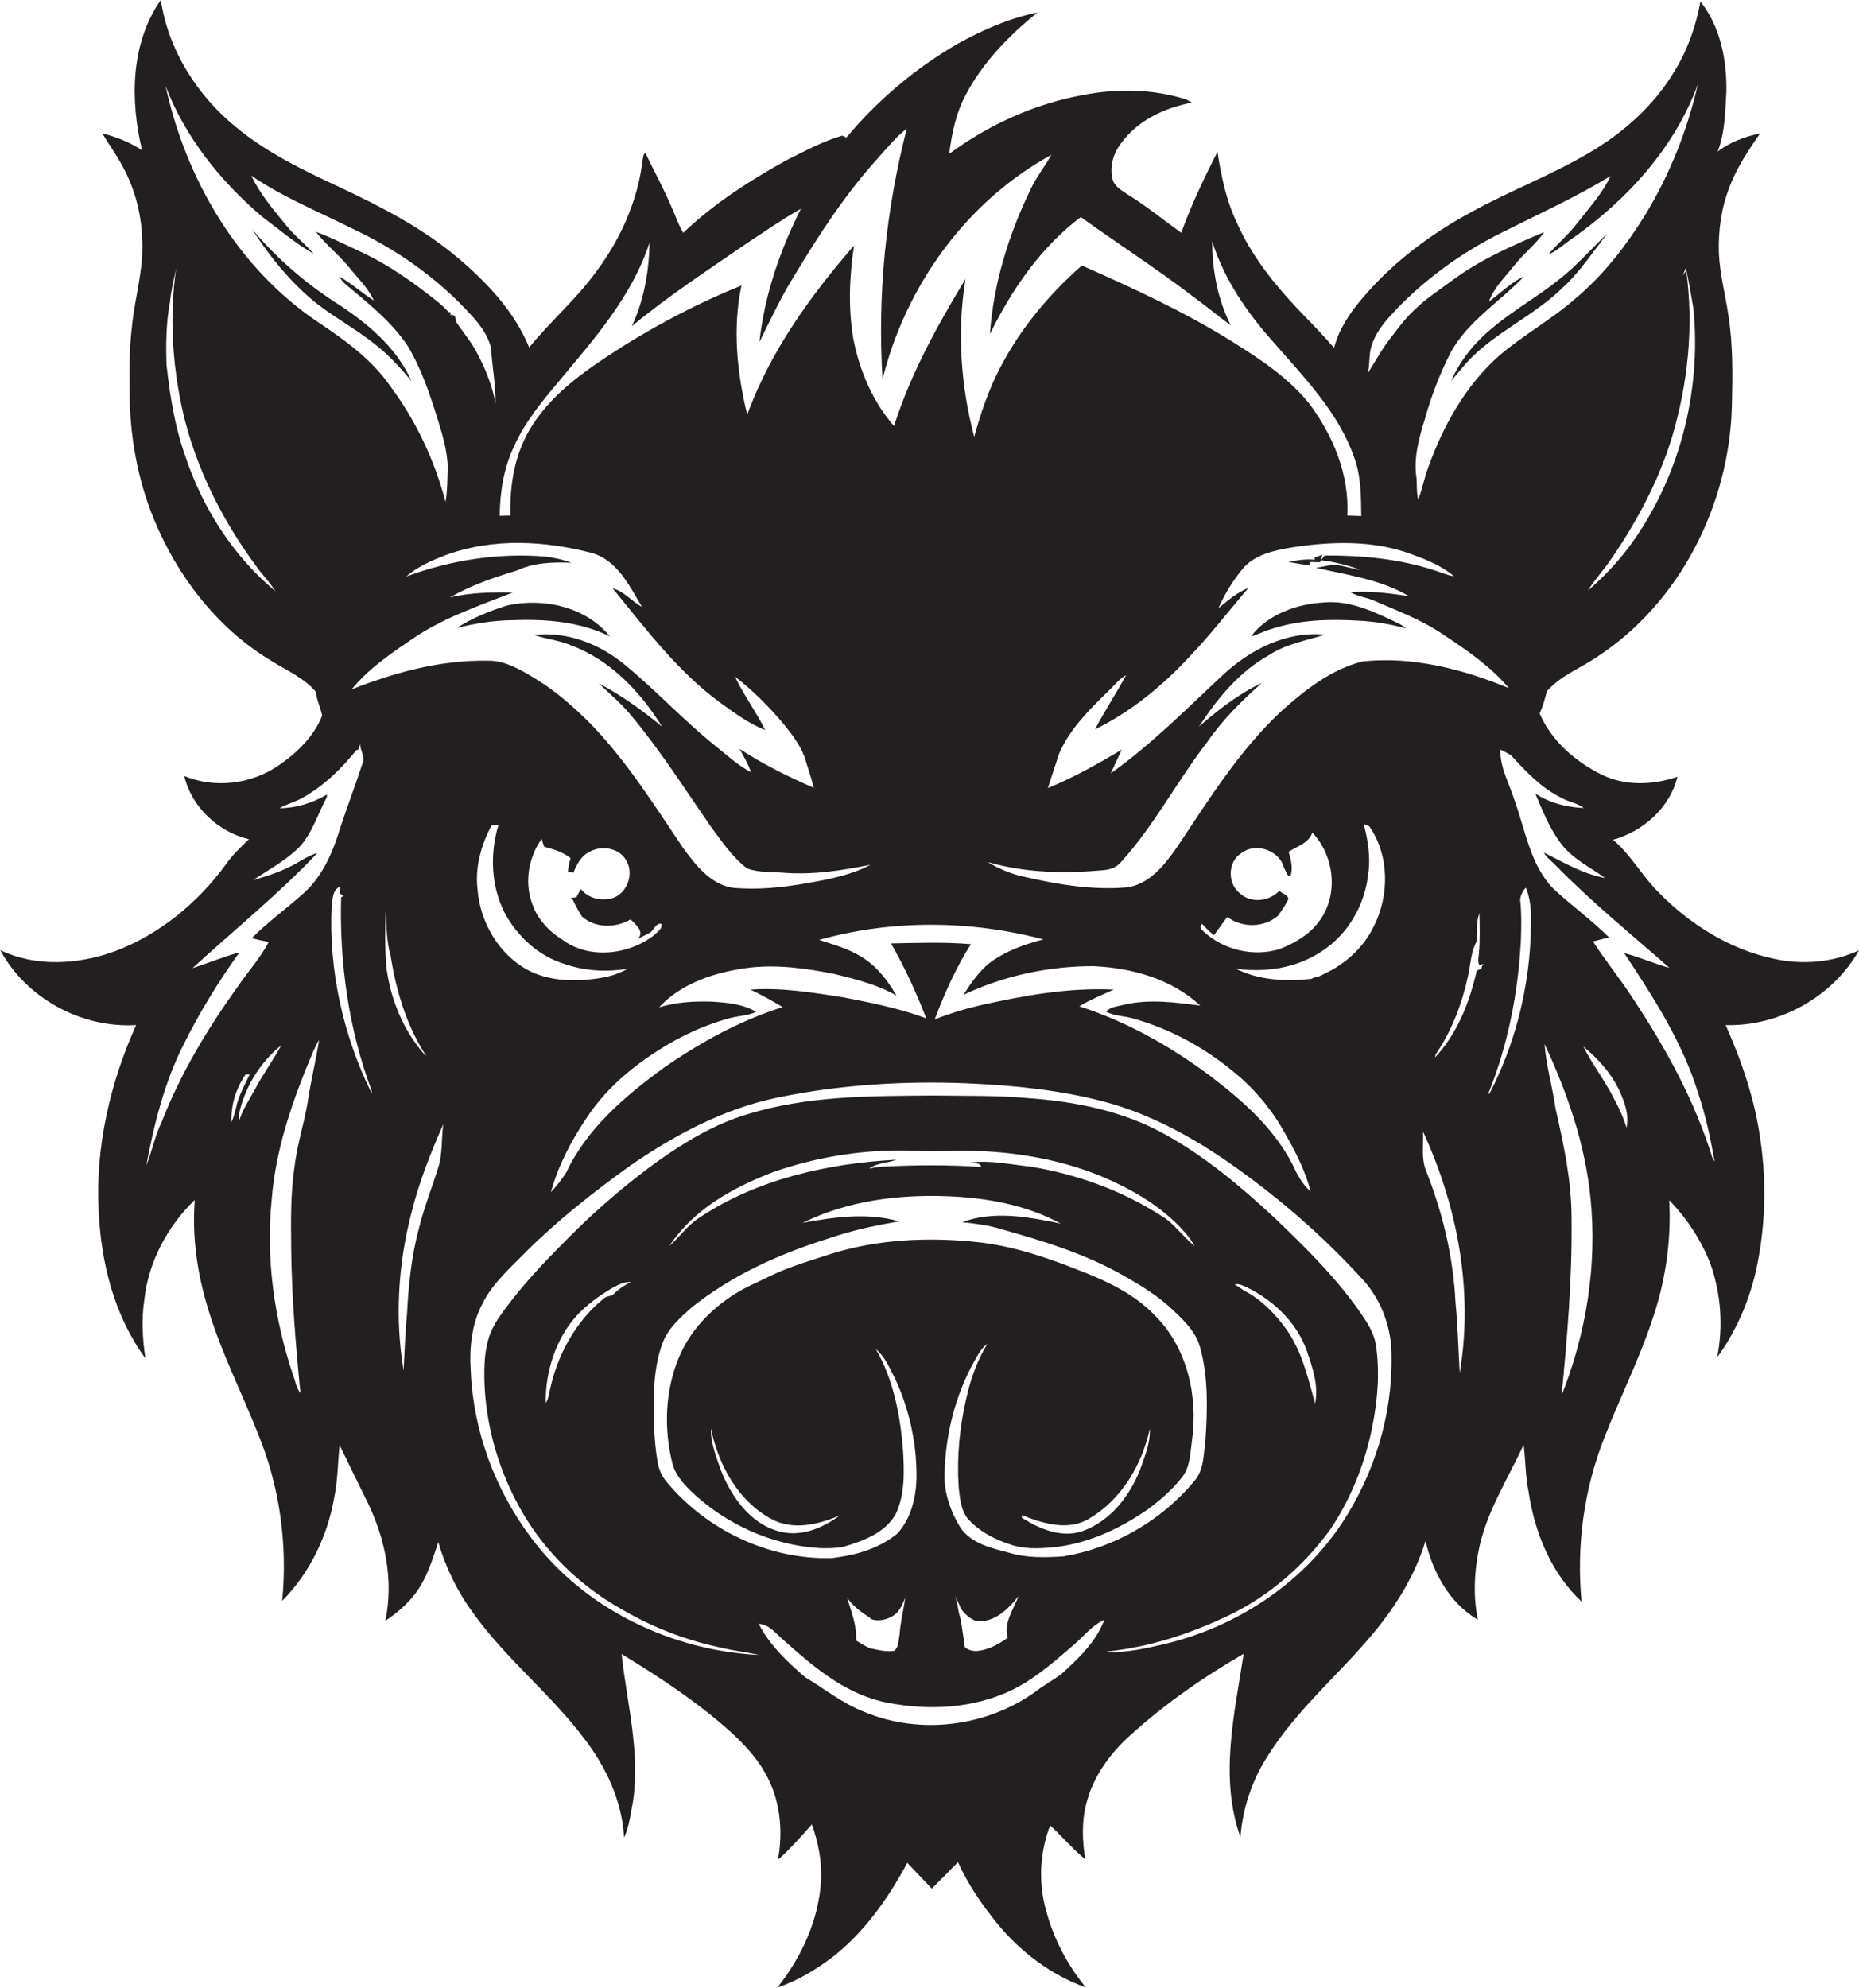 <?xml version="1.0" encoding="utf-8"?>
<!-- Generator: Adobe Illustrator 19.2.0, SVG Export Plug-In . SVG Version: 6.00 Build 0)  -->
<svg version="1.1" id="Layer_1" xmlns="http://www.w3.org/2000/svg" xmlns:xlink="http://www.w3.org/1999/xlink" x="0px" y="0px"
	 viewBox="0 0 744.4 795.9" enable-background="new 0 0 744.4 795.9" xml:space="preserve">
<g>
	<path fill="#231F20" d="M744.4,380.5c-10.7,4.9-22.9,5.9-34.3,3.3c-17.8-3.8-33.8-14-46.4-27c-6.4-6.5-10.8-14.7-17.8-20.6
		c12-3.3,22.8-12.8,25.8-25.2c-9.8,3.3-20.9,3.8-30.4-0.9c-10.5-5.2-20.1-13.5-24.8-24.5c1.4-2.8,2.1-5.8,2.9-8.8
		c5.4-6.3,13.4-9.2,20.1-13.8c33.3-21.7,53-61.1,54-100.4c0.3-12.4,0.5-24.8-1.5-37c-1.2-8-3.3-15.9-3.7-24.1
		c-0.3-9,0.9-18.1,4.2-26.5c2.9-7.8,7.6-14.8,12.3-21.6c-6.1,1.3-12.1,3.5-17,7.3c3-7.6,3-16,3.5-24.1c0.2-12.6-2.4-25.9-10.4-36
		c-1.7,9.5-4.9,18.8-9.9,27.1c-8.3,14.3-21,25.6-35.2,33.8c-15,8.8-31.4,15-46.6,23.4c-16.6,8.9-31.9,20.5-44,34.9
		c-4.8,5.7-9.1,12.1-11,19.5c-3.5-4.1-7.2-8-11-11.9c-11-11.3-21.5-23.6-27.9-38.2c-4.3-8.9-6.3-18.7-7.8-28.4
		C482.1,71.4,477,82.1,473,93.2c-7.1-5.1-13.9-10.7-21.4-15.3c-2.3-1.6-5.1-3-6-5.8c-1.4-5.1,0.1-10.6,3.3-14.7
		c6.6-9.2,17.5-14.3,28.4-16.3c-0.8-0.5-1.6-0.9-2.4-1.3c-13.2-4.2-27.5-4.4-41-1.8c-19.5,3.5-37.9,11.9-53.8,23.6
		c1-8.1,2.7-16.3,6.6-23.6C393.5,25,404,14.3,415.4,5c-11.2,2.3-21.7,6.9-31.7,12.4c-17,9.8-32.3,22.7-44.8,37.7
		c-0.4-0.2-1.2-0.6-1.6-0.8c-7.7,2.2-14.8,6.1-21.9,9.6c-14.9,8.2-29.4,17.5-41.8,29.3c-1.9-3-2.9-6.4-4.4-9.6
		c-3.2-7.7-7.2-14.9-10.8-22.4c-1,0.8-0.9,2.1-1.1,3.2c-2,16-8.7,31.1-18.3,44c-8,11.2-18.5,20.1-27.1,30.7
		c-5.9-14.4-16.9-26-28.6-35.9c-14.2-12-30.8-20.5-47.6-28.4c-14.4-6.7-28.9-13.7-41.2-23.9C79,38.3,67.4,20.1,64.4,0
		c-12.2,17.4-12.3,40.3-7.5,60.2C52.1,57,46.6,54.8,41,53.4c2.6,4.5,5.7,8.6,8.1,13.2c5.2,9.5,7.8,20.2,7.9,31
		c0.3,11-3,21.7-4.1,32.6c-1.1,8.7-1.1,17.6-1,26.4c0,17.5,3.1,35.2,9.8,51.4c9.3,22.6,25,43.1,46,56c6.4,4.1,13.8,7.1,18.8,13
		c0.3,3.3,1.9,6.4,2.5,9.5c-3.3,8.5-10.4,15.2-17.8,20.2c-10.9,7.3-25.2,9-37.4,4c2.9,12.4,13.6,22.4,25.9,25.3
		c-3.3,3.1-6.6,6.3-9.2,10c-11.3,15.5-26.8,28.3-44.9,35c-14.6,5.2-31.3,6.2-45.5-0.6c10.4,19.3,32.6,31.3,54.4,30
		c-10.4,23.2-16.3,48.6-15,74.1c0.9,20.9,6.2,42.2,18.7,59.3c-1.1-7.8-1.6-15.6-0.4-23.4C59.4,505.3,67,491,78,480.4
		c-1.2,15,1.1,30.2,5.6,44.5c5.2,17,13.3,32.8,19.8,49.3c8.6,21,11.8,44.1,9.6,66.7c11-11.1,18.1-25.8,20.8-41.2
		c1.5-7,1.4-14.1,2.2-21.1c3.7,7.6,7.4,15.3,11.2,22.9c7.1,14.6,10.5,31.4,7.1,47.4c4.4-2.9,8.4-6.3,11.7-10.5
		c4.8-6.2,7.1-13.7,9.5-21c3,10.3,7.8,20.1,14.2,28.7c13,18.1,30.8,32.1,44.2,49.9c8.8,11.4,15.2,25.1,16,39.7
		c2.1-4.6,2.7-9.8,3.6-14.7c2.9-19.7-2.5-39.3-4.6-58.8c15.3,9.3,30.3,19.2,43.6,31.1c5.2,4.8,10.2,10,13.7,16.2
		c6.2,10.5,7.5,23.3,5.3,35.1c4.9-4.4,9.3-9.3,13.6-14.2c2.5,7.1,4,14.5,3.7,22c-0.8,15.9-7.7,31-17.5,43.3c8-2.6,15.3-7.1,22-12.1
		c12.8-10,22.4-23.6,30-37.8c3.3,3.4,6.5,6.9,9.8,10.3c3.6-3.5,7-7,10.5-10.6c4,9,9.7,17.1,15.8,24.7c9.4,11.4,21.5,20.5,35.4,25.5
		c-7.3-8.9-12.8-19.3-15.8-30.4c-3.3-11.3-2.7-23.5,1.5-34.5c4.8,4.4,9,9.5,14.1,13.6c-1.3-7.6-1.5-15.6,0.6-23.1
		c2.8-10.4,9.4-19.4,17.4-26.6c13.8-12.5,29.3-23.3,45.4-32.6c-3.7,24.1-9.8,49.6-1.3,73.4c0.9-11.6,4.7-22.9,11-32.6
		c11.4-18.2,28-32.1,41.7-48.4c9.3-11.1,17.2-23.6,21.4-37.6c2.9,12.5,9.6,24.9,21,31.6c-1.9-9-1.5-18.4,0.2-27.3
		c2.9-15.4,11.6-28.7,18.1-42.8c0.8,6.3,0.7,12.6,2,18.9c2.4,16.2,9,32.5,21.2,43.9c-2.1-22.2,0.9-45,9.2-65.8
		c6-15.5,13.5-30.3,18.8-46.1c5.5-15.6,8-32.2,7.1-48.8c7,7.2,12.7,15.8,16.4,25.2c4.3,12,5.3,25.2,2.8,37.7
		c7.4-10.1,12.5-21.8,15.4-34c3.9-17.4,4.5-35.5,1.9-53.2c-2.2-15.9-7.4-31.2-13.9-45.8C712.3,411,733.7,399.3,744.4,380.5z
		 M651.9,219.5c-4.7,6.2-10.2,11.9-16.1,17c2.8-4.5,6.5-8.4,9.5-12.9c10.2-14.9,18.9-31.1,24.2-48.5c6.4-21.5,8.8-44.5,5.7-66.8
		l-1.4,2c0.4-1,0.8-2,1.3-3.1c1.1,5.4,2.1,10.8,3,16.3C681.4,157.2,672.3,192.3,651.9,219.5z M549.2,138.5c1.3-4.4,4.1-8.2,7.1-11.6
		c13-14.4,29-26,46.5-34.5c14.2-7.1,28.6-13.7,42.1-21.9c-3.4,7.2-8.9,13.1-13.7,19.3c-3.4,4.4-7.7,7.9-11.2,12.1
		c3.6-1.5,6.4-4.3,9.7-6.5c21.9-15.4,40.9-36.3,50.2-61.7c-4.2,18.3-11.2,36-20.9,52c-7.7,12.5-16.8,24.3-28.1,33.8
		c-9.7,8.5-21.1,14.7-30.8,23.1c-13.4,11.9-22.3,28.1-28.3,44.8c-1.5,4.1-2.3,8.5-3.9,12.6c-0.9-3.3-0.3-6.9-0.9-10.3
		c-0.7-7.4,1.3-14.7,3.5-21.7c2.5-9.2,6-18.2,10.3-26.7c6.9-12.8,19.8-20.4,29.5-30.7c-5.3,2.5-9.4,6.8-14.1,10.1
		c2.1-5.7,6.6-9.9,10.3-14.6c3.7-4.6,8.5-8.4,11.9-13.2c-12.8,5.4-25.6,11-36.8,19.3c-4.9,3.7-10.2,7-14.6,11.3
		c-3.4,3-6.2,6.6-8.9,10.2c-4.1,4.9-7.1,10.5-10.5,15.9C548.7,146,548,142.1,549.2,138.5z M565,221.8c6,2.2,12.2,4.6,17.2,8.9
		c-2.8-0.4-5.5-1.7-8.2-2.5c-14-4.5-28.9-5.9-43.6-5.8c-0.4,0.5-1.1,1.5-1.5,1.9c5.5,0.6,10.8,2,16,3.9c-3-0.5-6-1.4-9-1.9
		c-3-0.5-6,0.7-9,1c12.6,2.9,26.1,4.7,37.3,11.4c-7.8-1.2-15.6-2.2-23.4-1.6c2.8,1.7,6.2,2,9.2,3.3c9.4,4.1,19.2,7.7,27.7,13.5
		c9.5,6.3,19.1,12.8,26.5,21.6c-18.4-7.6-38.5-12.8-58.5-10.7c-12.6,3.1-23.2,11.5-32.7,20c-16.8,15.7-29,35.4-41.7,54.4
		c-5,7.1-11.1,15-20.3,16.1c-13.5,1.1-27-1.1-40.1-4.1c-5.5-1.1-10.7-3.2-15.4-6.1c15,4.4,30.8,4.7,46.2,3.3
		c2.8-0.2,5.6-1.2,7.4-3.5c13.2-14.6,22.3-32.3,34.3-47.8c6.1-8.9,13.9-16.6,21.9-23.7c-9.3,4.4-17.5,10.8-25.2,17.5
		c7.4-11.3,16.2-22.1,28.2-28.7c6.7-4.4,14.7-5.7,22.2-8.1c-15.4-1.5-30,6-41,16.3c-14.5,13.5-28.5,27.7-44.7,39.2
		c1.4-3.2,2.9-6.3,4.4-9.5c-9.5,5.7-19.3,11.2-29.6,15.4c1.5-4.6,3-9.2,4.5-13.8c4.3-9.9,12.1-17.6,19.7-25c2.3-2.2,4.3-4.8,7.1-6.4
		c-3.9,7.4-8.6,14.3-12.4,21.7c14.5-7.1,27.2-17.6,38.1-29.4c8.2-8.6,15.5-18.1,23.3-27.2c-4.6,1.8-8.3,5.1-12,8.1
		c2.5-5.7,5.8-11.1,9.8-15.9c4.8-5.6,12.4-7.2,19.4-8.4C533.1,216.7,549.8,216.2,565,221.8z M392,402.6c-6,1.4-12,3.3-17.7,5.5
		c3.9-10.4,8.5-20.7,14.5-30.1c-10.6-0.9-21.3-0.5-32-0.3c5.5,9.6,10.1,19.7,14.1,30c-10.7-4-21.9-6.2-33.1-8.4
		c-12.3-1.9-24.8-4-37.3-3.1c4.5,2.1,8.7,4.5,12.9,7c-17.1,5.4-32.9,14.1-47.6,24.3c-15.5,11.3-30.8,24.3-39.1,42
		c-1.8,2.8-3.9,5.4-6.1,7.8c2.9-10.6,8.1-20.5,14.2-29.6c8.7-13.3,21.5-23.3,35.2-31c6.9-3.8,14.3-6.9,21.9-9c3.6-1,7.5-1,10.9-2.6
		c-5.4-3.2-11.8-3.7-17.9-4.1c-7.1-0.2-14.2,0.2-21,2.3c9.1-9.8,22.6-14.1,35.5-15.8c11.7-1.5,23.5,0.2,35,2.5
		c8.4,2.1,17,4.2,24.6,8.6c-3.5-5.9-7.7-11.6-13.7-15.3c-5.3-3.4-11.4-5.1-17.3-7c29.2-8.2,60.6-7.9,89.8-0.2c-7,1.8-14,4.3-20,8.3
		c-5.1,3.5-8.7,8.7-12,13.9c16.2-7.7,34.2-11.5,52-11.5c15.4,0.7,31.4,5.1,42.8,15.8c-10-1.3-20.3-2.7-30.3-0.4
		c-2.5,0.7-5.5,0.8-7.4,2.8c3.5,1.9,7.6,1.7,11.4,2.9c14.2,4.1,27.4,11.2,38.8,20.5c8.2,6.5,15.2,14.5,20.4,23.5
		c4.6,8,9.1,16.2,11.3,25.2c-2.4-2.2-4.2-4.9-5.7-7.7c-7.3-16.4-21.1-28.5-35.1-39.1c-15.8-11.7-33.1-21.4-51.8-27.4
		c4.4-2.7,9.1-4.6,13.8-6.7C427.9,395.3,409.7,398.6,392,402.6z M180.1,239.2c8.4-4.8,17.6-8,26.9-10.8c6.8-3.2,14.4-3.4,21.8-3.1
		c-3.5-1.3-7.1-2.1-10.8-2.5c-18.7-1.5-37.7,1.5-55.3,8c4.8-4.2,10.8-6.7,16.7-8.9c18.4-6.5,38.7-5.4,57.3-0.6
		c10.4,2.8,15.3,13.2,20.4,21.7c-4.1-2.2-7.1-6.2-11.8-7.5c13.3,16.3,26.1,33.4,43.2,45.9c5.7,4.1,11.4,8.3,17.9,10.9
		c-3.6-7.4-8.6-14-12.1-21.4c7.2,5.5,13.7,12.1,19.6,19.1c3.2,4,6.4,8.1,8.2,12.9c1.3,4.2,2.7,8.3,3.8,12.5
		c-10.3-4.4-20.4-9.5-29.8-15.6c1.8,3,3.4,6.1,4.7,9.4c-5.4-2.8-9.8-7-14.5-10.7c-12.7-10.2-23.8-22.3-36.4-32.6
		c-10-8.2-23-13.2-36-11.7c4.8,1.7,9.9,2.1,14.6,4.1c15.8,5.8,27.9,18.6,36.6,32.6c-7.9-6.5-16.2-12.5-25.3-17.3
		c4.1,4,8.6,7.7,12.3,12.1c11.9,14.1,21.8,29.7,32.3,44.9c4.5,6,8.7,12.5,14.8,17.1c5,1.8,10.6,1.3,15.9,1.8
		c11.3,0.7,22.5-1.1,33.5-3.3c-7.7,4.1-16.4,5.8-25,7.3c-10,1.8-20.3,2.9-30.5,1.9c-8.9-1.6-14.7-9.3-19.7-16.1
		c-11.5-17.1-22.6-34.8-37-49.6c-6.9-6.9-14.3-13.4-22.7-18.4c-5.7-3.4-11.8-7-18.6-6.8c-18.7-0.3-37,4.7-54.3,11.5
		c7.2-8.8,16.8-15.1,26.1-21.4c11.9-7.7,25.4-12.3,38.5-17.4C196.9,237.1,188.3,237.2,180.1,239.2z M216.9,335.9
		c0.2,0.8,0.7,2.3,1,3.1c3.7,1,7.6,2.1,10.6,4.6c-0.6,1.8-0.9,3.6-1.1,5.4c0.5,0.1,1.7,0.3,2.2,0.4c0.2-0.5,0.6-1.4,0.8-1.9
		c1.2-2.4,2.7-4.9,5.2-6.2c4.9-3.1,12.5-2,15.3,3.4c2.9,5.1,0.4,12.5-5.1,14.7c-4.5,1.6-10.3,0.4-13.2-3.5c-0.6,1.1-1.2,2.2-1.8,3.3
		c-0.6,0.1-1.7,0.3-2.3,0.4l0.9,0.7c1.1,2.3,2.3,4.5,3.6,6.6c5.4,4.8,13.5,4.7,19.5,1.2c2,2,5.8,4.9,2.9,7.8c1.5-0.8,3-1.5,4.5-2.3
		c2-0.9,2.4-4,4.9-3.8c0.7,2.1-1.8,3.4-3,4.7c-10.3,7.9-26.2,9.7-36.9,1.5c-4.8-2.9-8.7-7.2-11.1-12.2l0-0.3
		C209.7,354.6,211.3,343.6,216.9,335.9z M196.6,330.8l0.2-0.3c0.9-0.1,1.9-0.1,2.8-0.2c-3.5,11.6-3,24.5,2.6,35.4
		c5.1,9.3,13.5,17.1,23.8,20.2c8.1,2.9,16.8,3.3,25.2,2c-4,2.4-8.6,3.4-13.1,4c-9,1.1-18.5,0.8-26.7-3.5
		c-11.8-6.4-19.2-19.3-20.2-32.5C190.2,347,192.7,338.5,196.6,330.8z M512,366.2c1.6-1.9,2.7-4,3.9-6.2c-0.2-2-2.5-2.1-3.6-3.4
		c-3.9,4.2-11,5.2-15.5,1.3c-5.3-3.8-5.4-12.7,0.2-16.3c5.8-4.5,15.5-1.2,17.2,6c0.8,1,0.9,3.3,2.6,3c1-3.2,0.1-6.5-0.8-9.6
		c3.4-2.2,8.1-3.4,9.5-7.7c8.5,9,10.5,23.8,3.6,34.3c-3.8,6-10.3,9.9-16.8,12.4c-10.5,3.2-22.5,0.3-30.5-7.2c-0.8-0.8-1.7-2-0.4-2.9
		c0.8,0.9,1.7,1.9,2.7,2.8c0.5,0.4,1.5,1.3,2,1.7c1.8-2.4,3.5-4.8,5.3-7.3c6.1,4.5,14.9,4.4,20.6-0.7L512,366.2z M494.8,387.8
		c11.8,1.7,24.4-0.2,34.4-6.9c10.6-6.8,17.4-18.7,18.7-31.2c1-6.7-0.2-13.4-1.8-19.8c0.6,0.2,1.7,0.7,2.2,0.9
		c8.1,11.6,8.1,27.7,1.8,40.1c-4.1,8.5-11.4,15.1-19.9,19c-0.5,0.3-1.5,0.8-2,1c-1.1,0.1-2.1,0.5-3.1,1
		C515,393,504.1,392.5,494.8,387.8z M205.9,178.6c4.1-9.3,10.6-17.2,17.1-25c14.4-17.3,30-34.6,37.1-56.5
		c-0.2,11.4-2.2,23.1-7.1,33.5c14.7-12.2,30.8-22.7,46.5-33.5c7-4.6,13.9-9.4,21.2-13.5c-8.4,16.7-14.6,34.7-16.6,53.3
		c4.5-9.1,8.8-18.3,14.2-26.9c10-16.6,20.7-33,33.8-47.3c3.5-3.9,6.8-8,11-11.2c-8.4,32.7-11.8,66.6-9.7,100.3
		C362.7,114.4,387,80.6,421,62c-2.7,4.8-6.2,9.1-8.5,14.2c-8.7,18-14.7,37.5-16.1,57.5c8.8-17.8,20.3-34.7,36.4-46.8
		c15.1,10.9,30.9,21,45.7,32.4c4.9,3.5,9.4,7.4,14.3,10.9c-5.2-10.3-7.4-22.1-7.4-33.6c4.8,15.4,14.2,28.9,24.9,40.8
		c12.1,13.9,25.5,27.6,31.8,45.3c2.9,7.6,2.9,15.8,3,23.9c-1.9-0.1-3.7-0.1-5.6-0.2c0.9-16.3-5.7-32.1-15.3-44.9
		c-8.5-10.5-19.9-17.9-31.2-25c-19-11.8-39.4-21.2-59.8-30.2c-13.2,11.6-24.6,25.3-32.7,40.9c-4.6,8.8-7.8,18.2-10.4,27.7
		c-5.4-20.5-6.9-42.2-3.5-63.2c-11.3,18.7-22,38-28.6,58.9c-8.6-9.9-13.8-22.2-16.3-34.9c-2.1-12.4-1.6-25,0.3-37.4
		c-17.6,20.2-33.5,42.4-42.8,67.7c-4.1-16.8-5.9-34.6-2.3-51.7c-16.6,6.7-32.5,15-47.6,24.4c-13.3,8.6-27.1,17.6-35.9,31.2
		c-7.1,10.7-9.4,23.8-9,36.5c-1.4,0-2.9,0.1-4.3,0.1C200.2,197,201.7,187.3,205.9,178.6z M74.2,182.6c-4.2-11.7-6.1-24-7.5-36.3
		c-0.3-8.5-0.2-17.2,1.4-25.6c0.4-4.4,1.5-8.8,2.4-13.1c-2.7,19-1.5,38.5,2.7,57.2c5.2,22.5,15.8,43.5,29.5,62
		c2.4,3.4,5.4,6.4,7.6,9.9C93.4,222.7,81.1,203.4,74.2,182.6z M127.1,128.8c-32-21.6-52.7-57.1-60.8-94.4
		c7.8,20.5,22,38.2,38.6,52.3c6.8,5.1,13.3,10.7,20.7,14.9c-3.5-4.1-7.8-7.3-11.1-11.5c-5.1-6.2-10.4-12.5-13.9-19.8
		c12.4,8.5,26.4,14.2,39.8,20.9c18.3,8.5,35.1,20.3,48.6,35.3c3.4,3.7,6.5,8,7.7,13c0.3,7.4,1.9,14.6,1.7,22
		c-1.3-7.3-4.2-14.3-7.7-20.8c-2.3-4.3-5.6-8-8.2-12.1l-0.1-1.3c-0.3-1-1-1.4-2.1-1.2l0.2-1.1l-0.9-0.1c-1.3-1.4-2.7-2.7-4.1-3.9
		c-9.6-7.7-19.7-14.9-30.9-20.1c-6-2.8-11.9-5.8-18.1-8.1c3.9,5.1,9,9,13.1,14c3.5,4.4,7.7,8.3,10.1,13.5c-4.8-3-8.9-6.9-13.9-9.6
		c0.6,0.9,1.3,1.9,2.1,2.7c9,7.6,18.6,15,25.3,25c5.6,9.3,9,19.6,12.2,29.9c1.9,6.1,3.7,12.3,3.9,18.8c-0.2,4.6-0.1,9.3-0.9,13.8
		c-4.4-16.7-11.9-32.6-22.2-46.4C148.7,143.7,137.9,136,127.1,128.8z M64.7,449.3c-2.7,5.5-3.8,11.6-6.1,17.3
		c3.1-16.7,7.3-33.4,15-48.6c6.4-12.8,13.9-25.1,22.3-36.7c-6.4,1.7-12.5,4.3-18.8,6.3c16.7-15.3,34.4-29.6,50-46.1
		c-4.2,1.2-7.6,4-11.5,5.7c-4.5,2.3-9.4,3.7-14.3,5.2c6.3-4.2,13-7.8,18.4-13.1c5.4-5.7,7.5-13.4,11.2-20.2c0-0.2,0-0.7,0-1
		c-5.7,3.4-12.3,5.4-19,5.5c3.1-1.8,6.6-2.6,9.6-4.4c8.3-4.7,15.3-11.5,21.2-18.9l0.7-0.1l0.3-0.9c0.1-0.4,0.4-1.1,0.5-1.4
		c0,2.7,2.3,5.2,0.9,7.9c-3.1,9.5-6.7,18.8-9.7,28.3c-2.9,9-7.3,18.1-14.7,24.3c-6.6,5.8-13.7,11-19.9,17.2c2.3,0.6,4.5,1.1,6.8,1.5
		c-3.3,6.5-8.3,11.8-12.3,17.8C83.1,411.8,72.3,429.8,64.7,449.3z M92.7,449.2c-0.3-6.8,1.8-13.5,5.7-19.1c0.4,0,1.2,0,1.6,0
		c-2.1,4.4-4.5,8.7-5.5,13.5C94,445.5,93.6,447.4,92.7,449.2z M101.9,436.5c-2.3,4.1-5,8.2-6.3,12.8c0-1.1,0.1-2.1,0.1-3.2
		c2.3-10.8,8.3-20.6,16.9-27.6C109.3,424.7,105.1,430.3,101.9,436.5z M123.2,441.3c-1.4,8.5-4.2,16.8-5.2,25.4
		c-1.7,10.9-1.5,22-1.4,33c0.2,19.4,1.8,38.7,3.7,58c-1.7-2-2-4.8-3-7.3c-7.5-22.5-10.9-46.5-8.5-70.2c1.6-20.6,8.6-40.3,16.6-59.2
		c0.7-1.6,1.5-3.2,2.4-4.7C126.5,424.7,124.4,432.9,123.2,441.3z M132.8,362.7c0.4-2.7,0.4-6.7,3.4-7.7l-0.2,2.6
		c0.4,0.3,1.2,0.8,1.6,1.1c-0.3,0.1-0.8,0.4-1,0.6c-0.7,26.2,3,52.7,12.2,77.3l0.1,1.3C137.4,414.6,131.6,388.5,132.8,362.7z
		 M154.7,387.1c-0.6-7.5-0.6-15.1-0.2-22.6c0.3,6,0.2,12.1,1.9,18c2.2,14.2,6.4,28.2,14.3,40.3l-0.7-0.6
		C161.5,412.6,156.3,399.9,154.7,387.1z M175.4,467.7c-2.5,8-5.6,15.8-7.6,23.9c-3,11.1-4.2,22.6-4.8,34.1c-0.7,7.7-1,15.4-1.4,23
		c-3.5-21-2.2-42.7,3.2-63.3c3-12.2,7.7-23.9,12.7-35.3C176.7,456,177.3,462,175.4,467.7z M424.7,670.5c-3.3,2.3-6.9,4.3-10.1,6.8
		c-19.5,14-46.2,17.4-68.4,8.1c-8.7-3.3-15.9-9.2-23.8-13.9c-7.2-6.2-14.2-12.8-18.6-21.4c4.1,0.2,6.7,3.7,9.6,6.2
		c11.6,10.4,24,21.1,39.6,24.9c15.9,3.5,33.1,3.3,48.4-2.9c10.9-4.3,19.8-12.2,28.6-19.8c4-3.4,7.3-7.8,12.2-10
		C438.9,657.5,431.6,664.2,424.7,670.5z M392.9,467.2c-13.3-0.9-26.6-0.8-39.8-0.1c-1.7,0.1-3.4,0.4-5.1,0.8
		c3.1-2.4,7.4-2.2,10.9-3.6c-27.6,1.5-55.8,7.8-79,23.3c-4.6,3-7.8,7.6-11.9,11.3c1-1.5,2.1-3.1,3.3-4.5
		c9.8-12.1,23.9-19.6,38.2-25.1c19.3-6.8,40-9.7,60.5-8.4c4.6,0.2,9.3-0.1,14-0.2c19.3-0.1,38.9,2.8,56.9,10.2
		c13.1,5.5,25.9,13,35,24.2c0.9,1.2,1.7,2.5,2.5,3.8c-4.7-3.7-8.1-9-13.3-12.1c-16-10.3-34.2-16.8-52.9-19.8c-8-0.8-16-2.7-24.1-1.5
		C389.5,466,392.5,465.1,392.9,467.2z M276.9,523.5c16.2-13,35.4-21.6,55-27.7c9.2-3.2,18.6-5.2,28.2-6.8c-12.7-3.6-26-1.8-38.7,0.6
		c17.8-8.8,38-11.4,57.6-10.7c15.8,0.6,31.9,3.4,45.8,11c-12.9-2.7-26.8-5.3-39.5-0.6c5.2,0.6,10.5,1.2,15.6,2.8
		c16.8,4.7,33.8,9.9,49,18.6c7.1,4,14.1,8.3,20,14c4.5,4.2,9.1,8.8,10.7,14.9c3.3,12,2.9,24.7,2.1,37.1c-0.8,5.5-0.5,11.8-4.5,16.3
		c-13.1,15.8-32,26.7-52.3,30.1c-7.3,0.5-14.9,0.7-22-1.5c-6.9-1.8-14.8-3.6-19.2-9.8c-3.9-6.3-6.6-13.7-6.5-21.2
		c0.3-15.9,4.2-31.8,12-45.7c1.4-2.5,2.8-5.2,5.2-6.9c-4.1,6.6-6.7,14-8.4,21.6c-2.8,11.8-3.9,23.9-3.1,36c0.5,4.1,0.8,8.5,3.3,12
		c4.8,5.7,11.8,9.1,18.8,11.2c4.7,1.3,9.6,1.2,14.4,0.8c14.2-1.1,27.7-7.3,39.2-15.3c5.1-3.8,10-8,13.9-13.1
		c3.1-4.1,3.1-9.5,3.8-14.4c2.5-17.6-1.8-37-14.6-49.9c-8.7-9.2-20.5-14.5-32.1-18.9c-12.6-5-25.6-9.2-39.1-10.7
		c-19.8-2.1-40-1.2-59.1,4.8c-8.2,2.7-16.5,5.1-24.3,8.9c-2.8,1.4-5.7,2.7-8.6,4.1c-12,6.1-22.5,15.9-27.7,28.5
		c-5.5,13.3-6,28.3-2.6,42.1c1.1,4.5,4.3,8.2,7.5,11.3c13.8,13.2,32.3,21.6,51.4,22.8c3.2,0.1,6.4,0.1,9.5-0.5
		c7.9-2.3,16.7-5.5,21-13c3.8-7.9,3.5-17,3-25.6c-1.1-14-3.8-28.3-10.9-40.6c3.6,3,5.5,7.5,7.6,11.6c5.7,12.2,8.7,25.6,8.7,39
		c0,8.2-2,17-7.6,23.2c-6.6,5.5-15.1,8.3-23.5,9.5c-0.7,0.1-2.1,0.3-2.8,0.4c-25.3,0.7-50.4-11.3-66.4-30.8
		c-1.7-2.1-2.8-4.6-3.3-7.2c-1.7-9.6-1.7-19.4-1.5-29.2c0.3-6.6,1.2-13.3,3.6-19.4C267.8,531.6,272.5,527.4,276.9,523.5z
		 M403.5,655.7c-2.1,1.6-4.5,2.9-6.9,4c-3.3,1.1-7.3,2.4-10.3-0.3l-0.1-1c-0.5-3.3-0.9-6.7-1.5-9.9c-0.1-0.5-0.4-1.5-0.5-1.9
		c-0.7-2.6-0.8-5.3-1.8-7.7c0.9,1.7,1.7,3.4,2.4,5.2c1.6,2.1,3.6,4.1,6.2,4.9c7.2,0.8,12.8-4.9,16.9-10
		C405.9,644.2,401.8,649.7,403.5,655.7z M409.2,607.7c0-0.3,0-0.8,0-1.1c8.5,3.4,18.7,6.5,27.1,1.3c12.8-7.6,21-21.5,24.1-35.8
		c0.3,5.6-2,10.9-3.8,16.1c-4.2,10.7-12,20.9-23.2,24.8C425.1,615.9,416.3,612.1,409.2,607.7z M336.3,606.7
		c-7,5.2-15.9,8.9-24.7,6.3c-11.6-3.3-19-14.2-23.1-24.8c-1.8-5.3-4-10.6-3.8-16.3c2.9,14.4,10.7,28.8,23.9,36.1
		C317.3,612.9,327.7,610.4,336.3,606.7z M339.2,639.6c2.3,3.5,5.8,5.9,9.3,8.2v0.3c3.2,1.3,6.8,0.4,9.6-1.5c2.3-1.7,3.3-4.5,4.4-6.9
		c-0.7,5-2,9.9-2.3,14.9c-0.5,2.1-0.2,4.8-2.1,6.3c-3.3,0.6-6.6-0.4-9.8-1c-1.9-0.9-3.7-2-5.5-3.1
		C343.2,650.8,340.8,645.2,339.2,639.6z M537.3,609.9c-16.3,24.5-42.5,41.5-70.9,48.3c-7.5,1.7-15,3.5-22.7,3.2
		c-0.1,0-0.3-0.1-0.5-0.2c17-1.7,33.5-7.1,48.9-14.5c16.2-7.8,30.1-19.9,40.6-34.4c8.2-12.2,13.8-26.2,16.7-40.6
		c2.2-10.8,3.2-22,1.6-32.9c-0.6-4.3-2.8-8.2-5.2-11.7c-9.9-14.8-22.7-27.3-35.5-39.6c-13.4-12.4-27.6-24.4-43.7-33.3
		c-16.9-9.5-36.4-13.3-55.6-14.6c-12.3-1.1-24.6-0.8-37-1c-25,0.2-50.5,0-74.7,7.5c-13.2,3.9-25,11.1-36.2,19
		c-12.6,9.2-24.5,19.4-35.5,30.5c-8,8-15.9,16.2-22.9,25.2c-3.5,4.6-7.3,9.3-9,14.9c-2,6.6-1.9,13.5-1.6,20.3c1,16.6,5.9,33,14,47.6
		c9.5,17.2,24.1,31.4,41.2,40.9c12.5,7.3,26.3,12.5,40.5,15.4c4.7,1.1,9.5,1.6,14.1,2.7c-35.3-1.8-70.2-18.6-91.4-47.2
		c-14.3-19.1-23-42.6-24-66.5c-0.6-9.1,0.3-18.6,4.6-26.8c4.1-8.4,11.4-14.6,17.8-21.2c12.6-12.5,26.6-23.5,41-33.9
		c17.9-12.4,37.6-23,59.1-27.5c24.9-5.2,50.5-6.8,75.9-5.8c18.5,0.8,37.1,2.6,55,7.3c20.8,5.5,39.6,16.5,56.8,29.2
		c17.3,12.7,33.5,27.1,47.9,43.1c7,8.2,10.7,19,10.6,29.7C557.6,566.4,550.4,590.1,537.3,609.9z M494.4,514.3
		c1.7-0.6,3.4,0.5,4.9,1.1c10.8,5.3,20.1,14.2,24.1,25.7c2.2,6.6,4.7,13.7,3.2,20.8c-2.8-10.1-5.2-20.7-11.3-29.4
		c-4.5-6.4-10.3-12.3-17.3-15.9C496.8,515.7,495.6,514.9,494.4,514.3z M252.7,513.3c-2.8,1.3-5.4,3.1-7.5,5.3
		c-1.3,0.3-2.7,0.5-3.7,1.5c-11.1,9.1-18.3,22.4-21.3,36.4c-0.4,1.8-0.6,3.7-1.7,5.2c-0.1-12.8,4.1-26.1,13-35.6
		c4-4.1,8.7-7.5,13.6-10.4C247.4,514.5,250,513,252.7,513.3z M584.5,549.7c-0.5-9.5-0.8-19.1-1.7-28.7c-0.9-18-5.2-35.7-11.8-52.4
		c-2-5-0.9-10.4-1.2-15.6C583.6,482.9,590.1,516.9,584.5,549.7z M593.2,387.8c-0.5,0.2-1.5,0.6-1.9,0.9c-2.8,12.5-7.7,25-16.6,34.6
		c0-0.3,0.1-0.9,0.2-1.2c6.5-9.5,10.6-20.4,13-31.6c1-4.6,1.1-9.5,3.4-13.6c0.1-3.8-0.2-7.7,1.1-11.3c0.1,5.4,0.3,10.8-0.2,16.1
		c-0.1,1.6-0.6,3.3,0.2,4.8c0.4-0.2,1.2-0.5,1.6-0.6C593.6,386.3,593.3,387.3,593.2,387.8z M612.9,375.7c-1,21.5-6.5,42.9-16.4,62
		c-0.2,0.1-0.4,0.3-0.6,0.3c7.9-19.5,12-40.4,13.1-61.4c0.2-5.5,0.3-11.1-0.3-16.6c0.3-1.7,1-3.3,2.3-4.6
		C613.7,361.8,613,368.9,612.9,375.7z M625.3,558.7c2.3-23.6,4.3-47.3,4-71c0-14.8-3.1-29.4-6.4-43.8c-1.2-8.7-3.8-17.2-4.4-25.9
		c9.1,19.5,16.3,40.2,18.4,61.8C639.6,506.5,635.2,533.8,625.3,558.7z M651.3,451.5c-1.2-4.2-3.1-8.1-5.2-12
		c-3.6-7.1-8.5-13.4-12.1-20.5c5.8,4.7,11,10.5,14.3,17.3C650.4,441,652.5,446.2,651.3,451.5z M685.8,463.9
		c-7-22.9-18.7-44.2-31.9-64.1c-5-7.8-11-15-16-22.9c2.1-0.5,4.2-1.1,6.4-1.6c-7-7-15.1-12.8-22.3-19.5
		c-9.1-9.4-11.1-22.9-15.3-34.7c-2.1-7-6.1-13.5-5.9-21c1.4,0.7,2.8,1.4,4.2,2.2c6,6.6,12.3,13.3,20.4,17.2c2.8,1.6,6.2,2,8.8,4
		c-6.8-0.3-13.7-2-19.4-5.8c3,7.2,5.9,14.5,10.8,20.7c4.6,5.7,11.3,8.9,17.1,13.1c-8.8-1.6-16.6-6.2-24.5-10.2
		c1.2,2.2,3.4,3.7,5.1,5.5c14.2,14.5,30,27.3,45.2,40.7c-6.1-1.7-11.9-4.3-18.1-5.9c11.7,17.7,23.5,35.9,29.7,56.4
		c3,8.8,4.8,17.9,6.5,27C686.3,464.6,686,464.1,685.8,463.9z"/>
	<path fill="#231F20" d="M164.8,152.6c-6.2-13.9-18.4-23.8-30.9-31.8c-12.3-8-23.5-17.8-33-29.1c7,10.9,15.4,21.3,25.5,29.5
		c7.9,6.2,16.8,10.9,24.6,17.3C156.2,142.7,160.6,147.6,164.8,152.6z"/>
	<path fill="#231F20" d="M581.1,152.5c2-2.3,3.9-4.7,5.9-7c11.1-12.3,26.9-18.7,38.7-30.3c7-6.3,12.1-14.4,18-21.7
		c-6.5,6-12.3,12.9-19.4,18.4c-8.6,6.9-18.3,12.3-26.7,19.4C590.6,137,584.7,144.2,581.1,152.5z"/>
	<path fill="#231F20" d="M526.5,224.1c-3.6-0.4-7.1,0.2-10.6,0.9c2.9,0.5,5.9,1,8.8,1.4l-0.4-1.4c1.4,0,2.9,0.1,4.3,0.1
		c0.3-1,0.6-2,0.9-3c-0.8,0.3-2.3,0.8-3.1,1.1L526.5,224.1z"/>
	<path fill="#231F20" d="M244.2,254.8c-9.6-11.9-26.6-15.6-41.1-12.4c-7,2.2-14,5-20.1,9c7.2-1.8,14.6-3,22.1-3.1
		C218.4,247.8,232.1,248.8,244.2,254.8z"/>
	<path fill="#231F20" d="M500.9,254.8c2.8-0.7,5.3-2.2,8-2.9c11.3-3.8,23.4-4.1,35.1-3.4c6.5,0.3,12.8,1.4,19.1,3.1
		c-0.9-0.7-1.9-1.4-2.9-1.9c-9.4-4.5-19.4-9.5-30.1-8.5C519.2,241.8,507.8,245.9,500.9,254.8z"/>
</g>
</svg>
